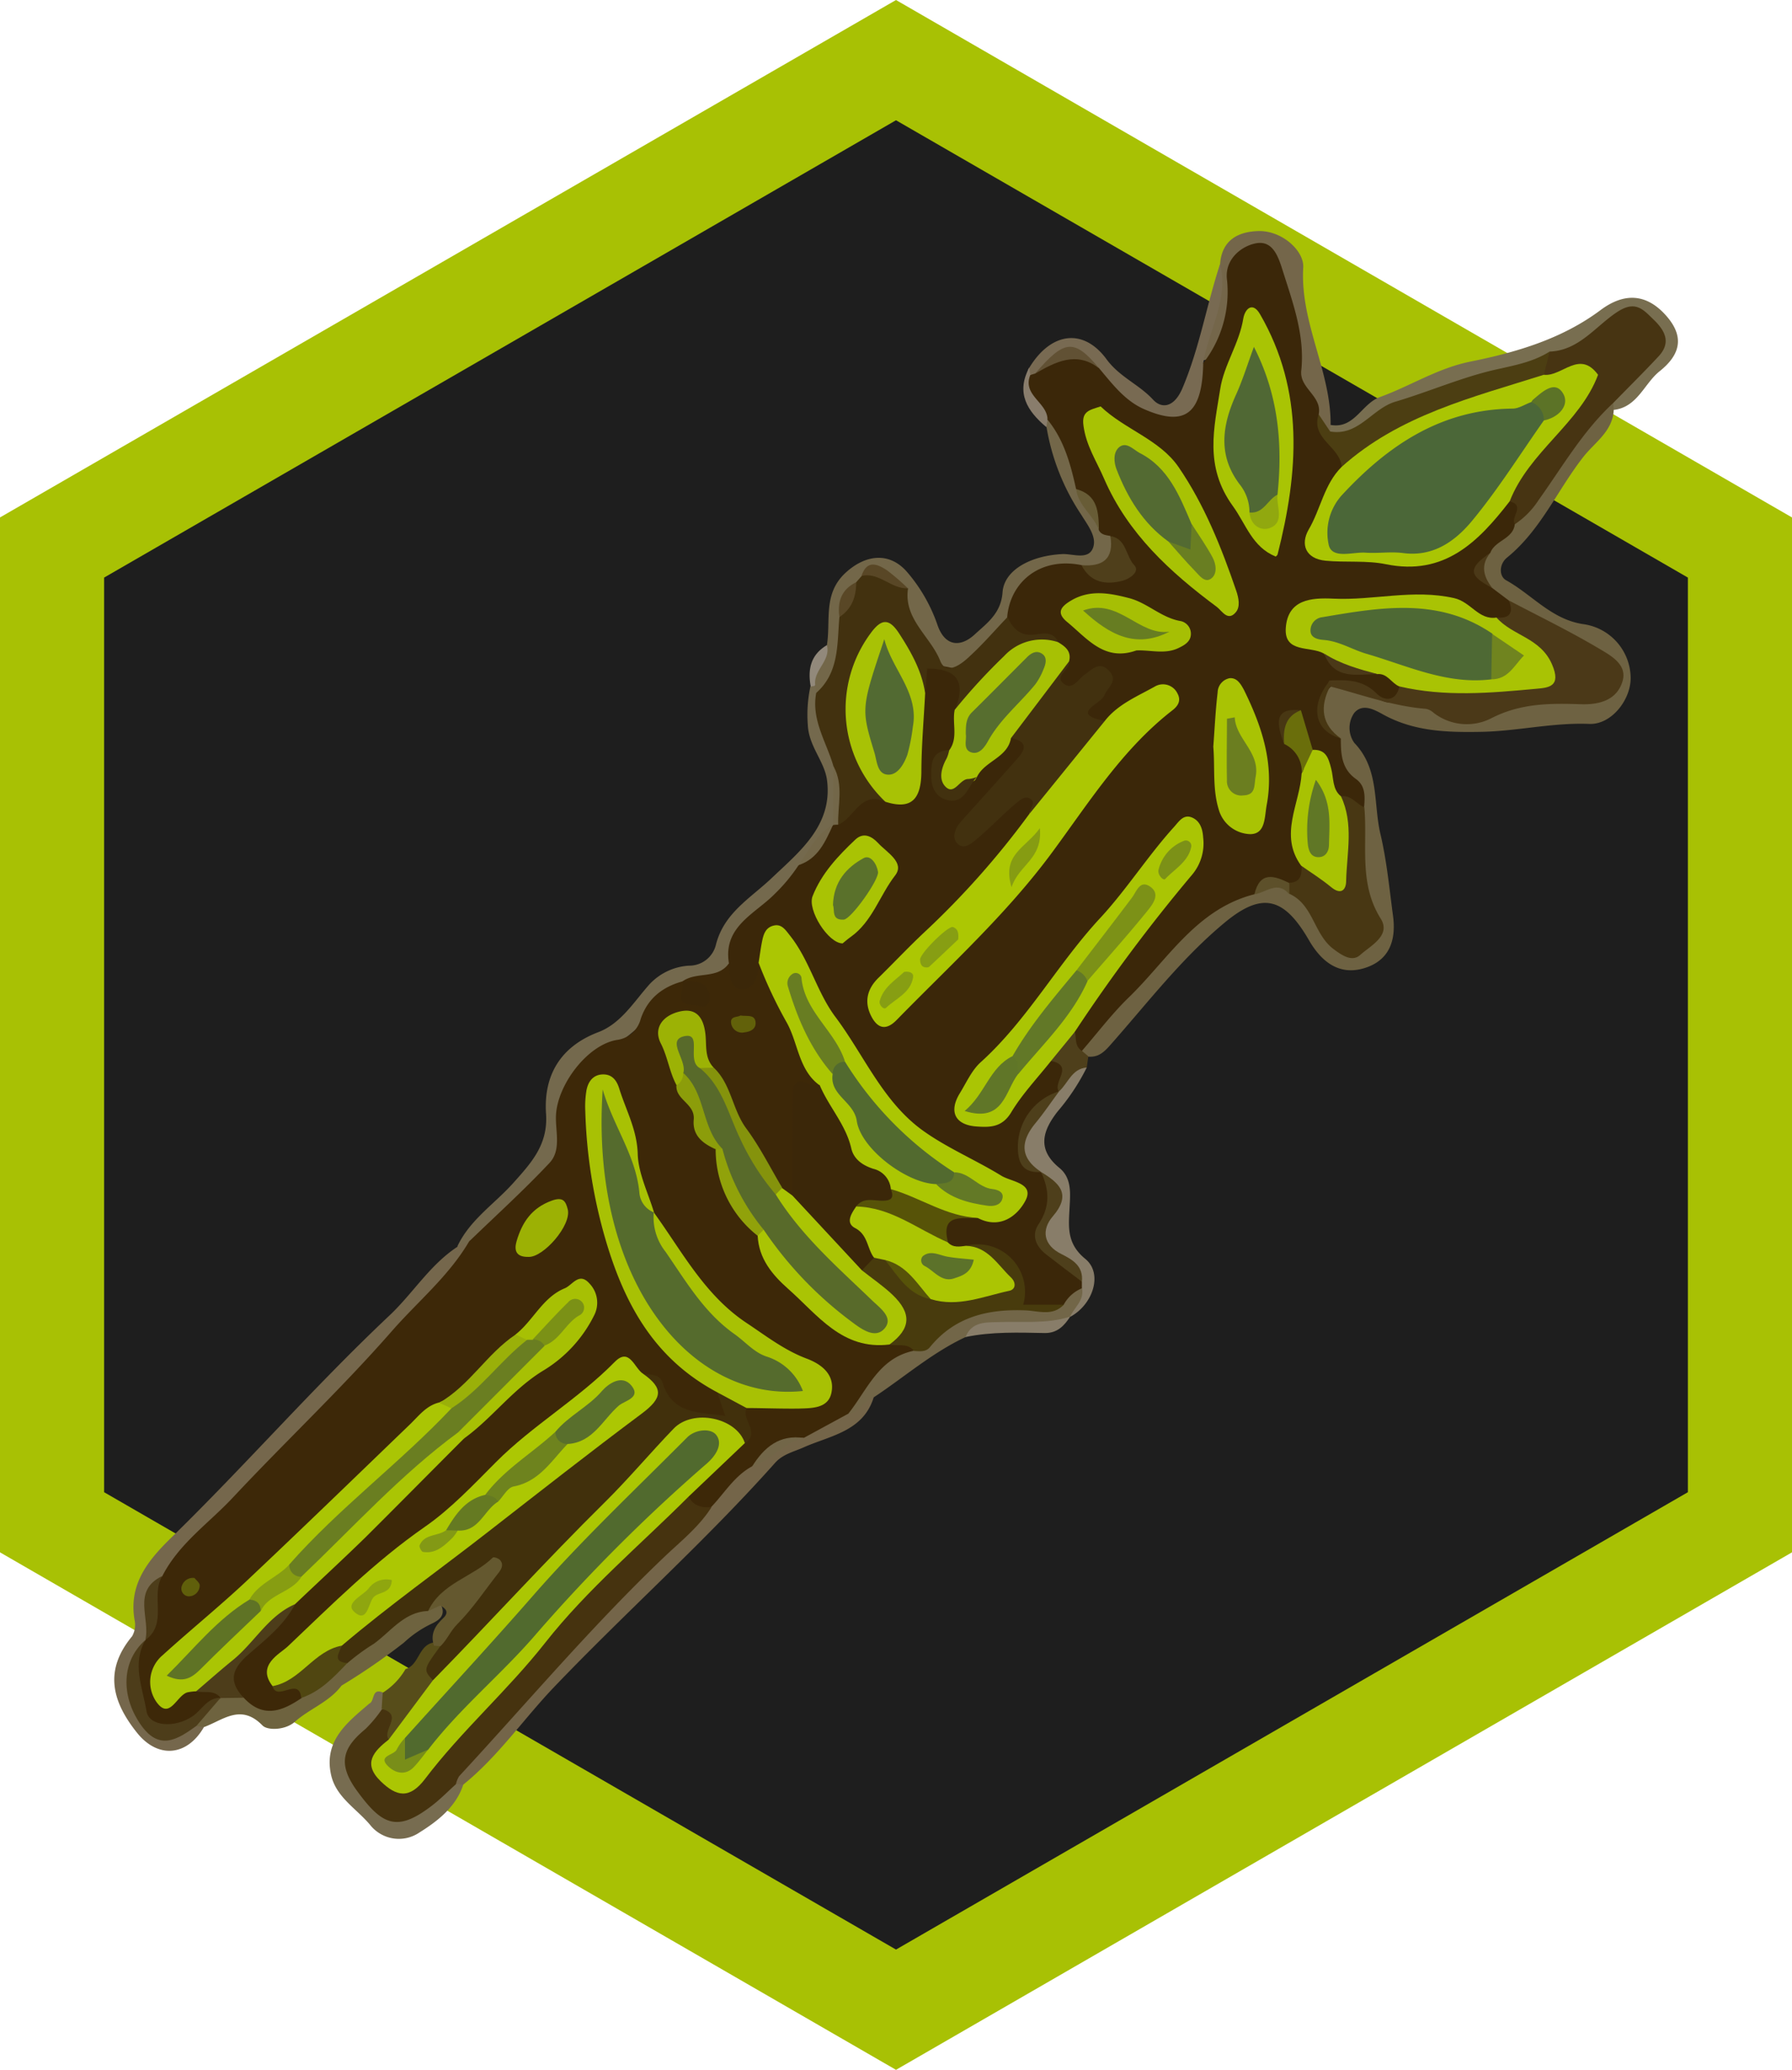 <svg xmlns="http://www.w3.org/2000/svg" viewBox="0 0 327 377.59"><defs><style>.cls-1{fill:#1e1e1e;stroke:#a8c104;stroke-miterlimit:10;stroke-width:19px;}.cls-2{fill:#6e6242;}.cls-3{fill:#75674c;}.cls-4{fill:#74694d;}.cls-5{fill:#736749;}.cls-6{fill:#746549;}.cls-7{fill:#786e50;}.cls-8{fill:#74664a;}.cls-9{fill:#786a52;}.cls-10{fill:#887d69;}.cls-11{fill:#776c50;}.cls-12{fill:#6e633f;}.cls-13{fill:#726648;}.cls-14{fill:#4e3f1b;}.cls-15{fill:#897d6c;}.cls-16{fill:#92897b;}.cls-17{fill:#3b2709;}.cls-18{fill:#473412;}.cls-19{fill:#4b3918;}.cls-20{fill:#483713;}.cls-21{fill:#5d502a;}.cls-22{fill:#3d2808;}.cls-23{fill:#4d3d1a;}.cls-24{fill:#42310f;}.cls-25{fill:#4f3f1b;}.cls-26{fill:#594726;}.cls-27{fill:#685c36;}.cls-28{fill:#46330f;}.cls-29{fill:#4c3e12;}.cls-30{fill:#615134;}.cls-31{fill:#574d1a;}.cls-32{fill:#41300c;}.cls-33{fill:#64582f;}.cls-34{fill:#504611;}.cls-35{fill:#483b0d;}.cls-36{fill:#aac504;}.cls-37{fill:#acc703;}.cls-38{fill:#abc603;}.cls-39{fill:#aac503;}.cls-40{fill:#a9c304;}.cls-41{fill:#a8c204;}.cls-42{fill:#a9c404;}.cls-43{fill:#abc503;}.cls-44{fill:#a8c205;}.cls-45{fill:#a7c104;}.cls-46{fill:#a8c203;}.cls-47{fill:#a6bf04;}.cls-48{fill:#575308;}.cls-49{fill:#6a6e0b;}.cls-50{fill:#a8c104;}.cls-51{fill:#aac404;}.cls-52{fill:#a7c004;}.cls-53{fill:#9cb205;}.cls-54{fill:#9cb104;}.cls-55{fill:#85930c;}.cls-56{fill:#9ab009;}.cls-57{fill:#91a20a;}.cls-58{fill:#8c9d0a;}.cls-59{fill:#62610a;}.cls-60{fill:#605f0b;}.cls-61{fill:#575309;}.cls-62{fill:#7c9117;}.cls-63{fill:#627827;}.cls-64{fill:#607628;}.cls-65{fill:#869c12;}.cls-66{fill:#879e13;}.cls-67{fill:#526a2f;}.cls-68{fill:#687d22;}.cls-69{fill:#637926;}.cls-70{fill:#4b6738;}.cls-71{fill:#5c7327;}.cls-72{fill:#4e6934;}.cls-73{fill:#70841f;}.cls-74{fill:#536a32;}.cls-75{fill:#697e22;}.cls-76{fill:#506834;}.cls-77{fill:#91a80f;}.cls-78{fill:#5c722a;}.cls-79{fill:#526a32;}.cls-80{fill:#576e2f;}.cls-81{fill:#6b7e20;}.cls-82{fill:#607726;}.cls-83{fill:#677d22;}.cls-84{fill:#5a712b;}.cls-85{fill:#516a2e;}.cls-86{fill:#798e19;}.cls-87{fill:#596f2c;}.cls-88{fill:#6e831e;}.cls-89{fill:#657a22;}.cls-90{fill:#8fa60f;}.cls-91{fill:#839915;}.cls-92{fill:#6a7e21;}.cls-93{fill:#5f7325;}.cls-94{fill:#879d12;}.cls-95{fill:#556b2d;}.cls-96{fill:#586a2a;}.cls-97{fill:#7b9116;}</style></defs><g id="Layer_2" data-name="Layer 2"><g id="Layer_1-2" data-name="Layer 1"><polygon class="cls-1" points="317.5 277.7 317.5 99.88 163.5 10.97 9.5 99.88 9.5 277.7 163.5 366.62 317.5 277.7"/><path class="cls-2" d="M294.47,74.78c-.18,3.9-3.46,5.92-5.52,8.54-4.75,6.05-7.79,13.4-13.94,18.39-1.49,1.21-1.49,3.42-.17,4.15,4.72,2.61,8.28,7.15,14.08,8a10,10,0,0,1,8.64,9.94c-.06,4-3.59,8.43-7.55,8.26-6.7-.27-13.19,1.34-19.84,1.45-6.17.11-12.18-.08-17.78-3.17-1.57-.86-3.72-2.09-5.26-.3a4.74,4.74,0,0,0,0,5.48c4.6,4.78,3.45,11,4.76,16.59,1.16,4.9,1.64,10,2.31,15,.59,4.45-.68,8.14-5.3,9.52-4.81,1.44-8-1.53-10.1-5.21-4.54-7.8-8.54-8.74-15.33-3.11-7.92,6.57-14.14,14.74-20.91,22.38-1.15,1.3-2.17,2.2-3.92,2.07-1,.47-1.35-.17-1.55-1,6.46-10.94,16-19.12,25.1-27.63,1.69-1.57,4.31-1.19,6.4-2,2.68-1.25,5.33-2,7.78.47,2.72,1.56,3.93,4.32,5.57,6.79,1.29,2,2.9,4.47,5.87,2.95s3-4,1.69-6.75c-2.79-5.81-1.45-12-1.84-18.1.4-2.68-1.3-4.46-2.73-6.35-1.31-1.71-1.26-3.85-1.91-5.77-2.57-3.38-4.14-6.82-.6-10.54.77-.45,1.78-1,2.47-.57,5.47,3,12,2,17.52,4.63a11.34,11.34,0,0,0,9.66.6c5.15-2.28,10.44-2.59,15.89-2.52,2.28,0,5,0,5.84-2.52,1-3-1.75-4.39-3.73-5.54-4.83-2.78-10.1-4.77-14.72-8a17.78,17.78,0,0,1-3.6-3c-2.12-2.37-2.61-4.86-.53-7.54,1.25-2.1,3.44-3.36,4.84-5.34,5.46-5.63,8.78-12.88,14.1-18.61,1.22-1.31,1.93-3.48,4.4-3A1.07,1.07,0,0,1,294.47,74.78Z"/><path class="cls-3" d="M37.21,315.07c-3.13,5.4-8.47,5.74-12.23,1-4.59-5.75-6-11.4-.87-17.58a4.19,4.19,0,0,0,.44-3C23.46,289,27,284.66,31.21,280.55c13.6-13.27,26.1-27.62,39.95-40.66,4.22-4,7.29-9.14,12.27-12.42.66-.69,1.16-1.81,2.42-.93.74,1.61-.18,2.69-1.22,3.69C77.13,237.38,71,245.78,63.54,253,52,264.27,41.09,276.23,30.17,288.12c-3.52,2.7-1.78,6.78-2.65,10.18a6.07,6.07,0,0,1-.56,1.37c-2.83,3.84-2.93,10.41-.07,14.2,1.4,1.84,3,3.5,5.63,1.64a5.65,5.65,0,0,1,3.41-1.13A2.19,2.19,0,0,1,37.21,315.07Z"/><path class="cls-4" d="M85.62,226.43l-2.19,1c2.26-4.87,6.77-7.77,10.21-11.6,3.26-3.65,6.4-7,6-12.65-.47-7,2.62-12.27,9.57-14.9,4-1.54,6.35-5.33,9-8.37a10.71,10.71,0,0,1,7.54-3.75,5,5,0,0,0,4.91-3.9c1.5-5.75,6.25-8.37,10.15-12.07,5-4.76,11.15-9.57,10.11-17.81-.43-3.47-3.31-6.16-3.51-10.09a24.6,24.6,0,0,1,.48-7.09,1,1,0,0,1,1.4.24A4.42,4.42,0,0,1,150,127c-.1,4.65,2.44,8.66,3.19,13.1a40.4,40.4,0,0,1,0,8.93,6.35,6.35,0,0,1-.46,1.48c-2,2.77-4.44,5.28-6.24,8.23-1.31,3.47-4.44,5.31-7,7.65-2.9,2.67-5.26,5.57-5.88,9.59-1.72,3.24-5.09,2.95-8,3.74-.45.23-.91.42-1.37.62-5.83,6-12.69,10.8-18.8,16.47a8.67,8.67,0,0,0-2.77,7.6,13.05,13.05,0,0,1-4.36,11.75C94.33,219.82,90.77,224.11,85.62,226.43Z"/><path class="cls-5" d="M148.94,126.41l-.17-1.36c-1.43-3.07,1.32-4.93,2.12-7.36.74-4.49-.77-9.38,3.44-13.23,3.55-3.25,7.86-3.84,11.09-.23a29.44,29.44,0,0,1,5.68,9.87c1.37,3.85,4.2,4.05,6.84,1.57,2.17-2,4.72-3.78,5-7.59.28-4.13,5.2-6.72,10.9-7,1.94-.09,4.77,1.15,5.62-1.16.73-2-1-4.14-2.18-6.06a40.82,40.82,0,0,1-6.32-16,.84.84,0,0,1,.07-1.37c5.18,2.36,5.2,7.44,6.31,11.95.82,2.87,2.88,5,4.32,7.56a6.86,6.86,0,0,1,1.85,2.54c.64,4.25-1.85,5.56-5.46,5.83-8.78,0-10.59,1.14-13.4,8.38a37.57,37.57,0,0,1-7.32,8.13c-3.34,2.88-6.33,2.39-8-1.49-1.61-3.64-5-6.44-5-10.78-1.44-2.29-2.61-5.09-6.18-3.09-.49.5-1,1-1.44,1.5-2.05,1.72-2.37,4-2.15,6.48a23.79,23.79,0,0,1-1.58,9.27C152.18,124.61,151.4,126.48,148.94,126.41Z"/><path class="cls-6" d="M159.43,254.91c-1.91,6.23-8,7-12.72,9.1-1.88.84-3.85,1.25-5.29,2.87-12.75,14.31-27.09,27.06-40.32,40.89-5.59,5.85-10.19,12.65-16.56,17.79a1,1,0,0,1-1.32,0c-1-2.39,1-3.49,2.16-4.89Q103.5,299.44,123.53,280a36.68,36.68,0,0,0,5.3-5.83c2.52-2.76,4.39-6.18,8-7.83,3.36-1.27,5.76-4.43,9.54-4.89,2.75-1.36,5.29-3.1,8.06-4.44C156.12,256.38,157.15,254.16,159.43,254.91Z"/><path class="cls-7" d="M294.47,74.78c0-.42-.07-.84-.1-1.27.51-3.67,3.81-5.24,5.88-7.73,1.73-2.08,2.75-4,.67-6.42s-3.93-1.8-6.34-.28c-3.78,2.39-7,5.84-11.69,6.66-6.5,3.48-14,3.78-20.8,6.41-4.39,1.69-8.73,3.24-12.7,5.75-2.08,1.32-4.1,2.79-6.68,1.14a1.19,1.19,0,0,1,.1-1.52c4.35.77,5.64-3.87,9-5.09,5.54-2,10.48-5.25,16.52-6.47,8.35-1.68,16.68-4.12,23.73-9.39,4.34-3.24,8.36-3,11.89.92s2.67,7.22-1.1,10.23C300,70,298.82,74.27,294.47,74.78Z"/><path class="cls-8" d="M242.81,77.52l-.09,1.19c-2.37.28-2.26-1.9-3.12-3.12a23.21,23.21,0,0,1-3.73-13.38c.09-4.61-2.07-8.82-3.52-13.12-.45-1.34-1.26-2.62-2.93-2.6s-2.51,1.13-3.24,2.36c-1.5,2.58-.71,5.49-1.17,8.22-.63,3.74-.87,7.93-5.92,8.76a8.17,8.17,0,0,1,.71-5.1c2.21-3.9,2.1-8.34,2.84-12.58.33-4.46,3.44-5.95,7.17-6,4.35,0,8.21,3.75,8,6.66C237.23,58.93,242.89,67.7,242.81,77.52Z"/><path class="cls-9" d="M222.64,48.15c1.63,6.49-2.13,12.06-3.08,18.1,2.85,6.87-.46,11.42-7.66,10.59-5.32-.61-8.53-4.22-11.61-8-4.14-5.17-4.25-5.18-11.07-.25a2.28,2.28,0,0,1-1.48-.11,1.1,1.1,0,0,1,.07-1.37c3.88-6.44,9.83-7.41,14.12-1.56,2.38,3.24,5.93,4.58,8.5,7.38,1.49,1.61,3.75,1.51,5.29-2C218.9,63.48,220.16,55.65,222.64,48.15Z"/><path class="cls-10" d="M198.31,194.74a39.26,39.26,0,0,1-5.3,8c-2.72,3.47-3.87,6.9.3,10.31,2.29,1.87,2,4.67,1.86,7.3-.17,3.43-.57,6.49,2.87,9.3,3.28,2.67,1.4,8.36-2.76,10.58-.84-1.92,1.11-3.43.77-5.28,0-.46-.05-.92-.08-1.39,0-1.85-1.25-2.72-2.62-3.51-3.68-2.15-4.51-5.26-2.24-8.7,1.76-2.68,1.08-4.41-1.1-6.12-.39-.3-.75-.62-1.12-.94-3.76-3.71-4-5.54-1.17-9.69,1.25-1.83,2.59-3.62,4-5.35.28-.4.59-.78.9-1.16C194.26,196.52,194.93,193.3,198.31,194.74Z"/><path class="cls-11" d="M83.2,325.42l1.34.14c-1.33,4.09-4.75,6.7-8,8.73a6.67,6.67,0,0,1-9-1.38c-2.51-3-6.23-5.05-7.13-9.15-1.37-6.25,3-9.57,7-13,1-.44.37-2.9,2.47-2a3.39,3.39,0,0,1,.51,2.91c-.69,2.25-2.27,3.88-3.79,5.58-3.51,3.9-3.2,6.34,1.32,11.09,3.4,3.57,5,3.59,9.44.5C79.3,327.52,80.59,325.32,83.2,325.42Z"/><path class="cls-12" d="M37.21,315.07l-1.36-.19c-.16-2.69,2.06-3.77,3.59-5.32a5.25,5.25,0,0,1,1.34-.67,7.72,7.72,0,0,1,3.7-.08c3.44,2.72,6.8,1.78,10.12-.26,3.39-1.22,5.68-3.93,8.3-6.18,4.81-3.41,8.79-8,14.69-9.8a3.65,3.65,0,0,1,2.94.31c.77,1.75-.31,2.63-1.65,3.27a20.15,20.15,0,0,0-5.19,3.52,115.17,115.17,0,0,1-11.37,7.83c-2.24,3-5.82,4.2-8.52,6.6-1.72,1.54-5,1.62-5.91.66C43.93,310.71,40.7,313.8,37.21,315.07Z"/><path class="cls-13" d="M197.44,235c.44,2.21-1.38,3.48-2.16,5.18v0c-2.28,2-5,2.18-7.87,2.1-3.82-.11-7.72-.47-11.23,1.64-6.12,2.86-11.18,7.32-16.76,11-1.8.6-2.56,2.79-4.61,3,1.35-6.72,5.67-10.73,11.89-13a10.66,10.66,0,0,0,4-2.28c4.6-3.94,10-5.28,15.92-5,2,.09,4.17.43,6.08-.75C194.29,236.23,195.19,233.92,197.44,235Z"/><path class="cls-10" d="M176.19,243.91c1.17-2.9,3.77-2.65,6.17-2.73,4.33-.16,8.7.37,12.93-1-1.08,1.66-2.33,3-4.57,3C185.87,243.09,181,242.91,176.19,243.91Z"/><path class="cls-14" d="M198.31,194.74c-2.76.22-3.4,2.89-5.08,4.37-1.67-1.6-.67-3.92-1.54-5.74.77-2.39,1.78-4.58,4.62-5.11,1.15.89,1.12,2.17,1.11,3.44l1.18,1Z"/><path class="cls-15" d="M187.81,67.07l.2,1.36c1,2.72,4.84,4.36,3.14,8.13l-.22,1.35C187.47,75,185.34,71.7,187.81,67.07Z"/><path class="cls-16" d="M150.89,117.69c.76,2.88-2.55,4.58-2.12,7.36a3.34,3.34,0,0,1-.83.19C147.36,122.11,147.93,119.44,150.89,117.69Z"/><path class="cls-17" d="M191.15,76.56c0-3.14-4.63-4.44-3.15-8.13a9.18,9.18,0,0,1,.89-.28c6.49-4.74,6.49-4.74,11.65-1,2.42,2.88,4.76,6,8.28,7.51,7.49,3.27,10.57.78,10.74-8.41a21.2,21.2,0,0,0,4.31-15.48c-.29-3.45,2.54-5.8,5.19-6.36,3.36-.72,4.3,2.73,5.15,5.41,1.84,5.79,3.91,11.55,3.24,17.79-.35,3.25,3.86,4.63,3.18,8,.52,2,.85,3.87,2.92,5.1a4.26,4.26,0,0,1,1.92,4.5c-1.29,3.41-2.79,6.73-4.3,10.06-1.86,4.11-1.3,5.79,3,6.08,9.92.66,20.37,2.65,27.58-7.34a9,9,0,0,1,3.58-3c4.58.55,1.68,2.86,1.09,4.63-.33,2.73-3.63,2.92-4.47,5.22-3,2.28-2.85,4.4.32,6.38l3.05,2.3c2.45,3,.8,3.94-2.13,4.25-4.75-.8-8.61-4.24-13.78-4.14-6.27.11-12.41,1.53-18.68,1.31a3.6,3.6,0,0,0-4,3.38c-.2,3.16,3.27,2.43,4.79,3.84,2.49,3.3,6.07,3.72,9.82,3.73a5.6,5.6,0,0,1,4.51,3.45c-.92,4.5-3.69,2.52-5.73,1.37s-4.16-2.42-6.72-2.06c-3.76,3.66-3.27,7.6,1.27,10.07,0,2.79.12,5.5,2.75,7.36,1.8,1.28,1.65,3.27,1.5,5.19-1.95.67-3.28-.74-4.82-1.44-2.55-2.29-1.58-6.6-4.86-8.47-2-1.54-1.71-4.13-2.82-6.06-3.37.78-1.61,2.39-.64,3.86a8,8,0,0,1,2.94,6.13c-.45,5.54-3.1,11-.14,16.62-.05,1.74-.41,3.3-2.37,3.86-2.66-.81-5.32-1.6-7.29,1.34-10.62,2.69-15.87,12-23,18.88-3.08,3-5.68,6.45-8.5,9.7-1.32-.83-1-2.25-1.27-3.47-1.1-2.28.71-3.62,1.8-5.06,5.92-7.82,11.6-15.81,17.63-23.55a14.15,14.15,0,0,0,1.93-2.48c.83-1.81,1.38-4.21-.11-5.41-1.84-1.49-3.12.92-4.05,2.11C204.44,165.28,194.57,176,186.42,188c-2.54,3.76-6.73,6.19-8.69,10.46-.73,1.59-3.39,3.2-1.1,4.87,2,1.45,4.66,1.21,6.69-.87a78.75,78.75,0,0,0,5.82-7.44,3.05,3.05,0,0,1,2.64-1.47c4.33.84.23,3.9,1.45,5.56v0c-2.89,1.42-4.38,4.27-6.09,6.65-2.34,3.25-1,6.13,2.82,8.06h0c1.95,2.61,4.42,4.77.91,8.44-2,2.06-1.44,5.3,1.85,6.89a11.09,11.09,0,0,1,4.7,4.67c0,.4,0,.8,0,1.2a6.59,6.59,0,0,0-3.32,3c-1.58,1.06-3.35.36-5,.53-2.4.24-3.68,0-3.32-3.29.45-4.16-4.71-7.36-10-6.86a3.34,3.34,0,0,1-3.49-1.8c-.84-5.27-.8-5.32,5.28-5.7a18.87,18.87,0,0,1,2.6.34,4.16,4.16,0,0,0,4.81-2.38c.93-2.24-1.62-2.71-2.95-3.55-5.89-3.75-13-5.8-17.65-11.22-6.75-7.81-12.84-16.14-17-25.72a10.3,10.3,0,0,0-1.46-2.79c-1.33-1.53-2.05-4.53-4.28-4.11-2.44.45-1.64,3.48-2.12,5.44-.69,2.63-1.8,5.32-5,4.35-2.48-.74-2.81-3.15-1.5-5.49-1.15-6.7,4.74-9.05,8.26-12.61a31.07,31.07,0,0,0,4.43-5.31c2.82-1.82,4.12-5,6.31-7.33h0c.35-.34.68-.69,1-1.06,2.09-3.49,4.9-5.51,9.19-4.48,2.86.15,4-1.37,4.2-4.06.3-5,1.58-9.88,1.07-14.93.54-1.86-.91-5.36,2.85-4.75,6.51,1,6.53,1.36,5.52,6.26a13.18,13.18,0,0,0-.18,2.08c-.26,2.45.31,5-1.24,7.27-.52.46.23,0-.36.36-2.56,1.58-4.14,4-1.76,6.28,2.66,2.6,3.44-1.28,5-2.41,2-2.8,4.76-4.76,7.25-7,4.09.38,3.44,2.8,1.91,5.07-1.87,2.75-4.38,5-6.58,7.53a18.32,18.32,0,0,0-3.83,5.5c4-1.21,5.88-4.37,8.6-6.37,1.13-.84,2.51-1.61,3.89-.73,1.62,1,.81,2.43.15,3.7-6.5,10.84-16,19-24.64,28-2.05,2.11-6.42,4.68-3.4,7.56,2.87,2.73,4.67-2.22,6.53-4,11.9-11.19,23-23,31.81-37,3-4.84,7.58-8.73,11.75-12.76.88-.86,2.87-1.74,1.53-3.26-1.08-1.23-2.64-.13-3.78.69-2.15,1.54-4.67,2.45-6.81,4-3.71.68-4.63-.71-2.86-4,.71-1.31,2.21-2.24,2.14-4.18-2.92-.64-4.87,3.89-7.73,1.4-1.53-1.34-.12-2.92.32-4.37.25-1.65-.67-2.62-2-3.36-2.86-1.22-7.87.92-7.77-4.94.55-6.39,6-11,13.54-9.47,2.32,1.32,5.3,3,7.21.93,1.65-1.78-.94-4.21-1.94-6.25-.81-.15-1.66-.2-2.09-1.07a13.41,13.41,0,0,0-4.15-7.5C195.36,84.7,194.17,80.25,191.15,76.56Z"/><path class="cls-18" d="M276.43,95.63c-.87-1.27,2-3.38-.94-4.17-.55-4.68,2.76-7.53,5.39-10.45a107.44,107.44,0,0,0,7.47-9.33c.6-.83,1.49-1.74.94-2.79-.75-1.43-2.1-.82-3.24-.48-1.5.46-3,1.14-4.45,0-.67-1.72.41-3,1.18-4.27,5.37-.21,8.38-4.64,12.33-7.23,3.3-2.16,4.7-.49,6.61,1.37,2.09,2,3.3,4.2.92,6.74-2.69,2.89-5.51,5.67-8.27,8.5-5.54,5.12-9.27,11.64-13.6,17.69A15.27,15.27,0,0,1,276.43,95.63Z"/><path class="cls-19" d="M273.08,112.66c2.5.21,3.13-.92,2.25-3.13,5.51,2.9,11.13,5.62,16.48,8.8,2.09,1.24,5.18,2.89,4.27,5.93-1,3.37-4.06,4.33-7.62,4.21-5.56-.19-11-.2-16.35,2.57a9.85,9.85,0,0,1-10.5-1,3,3,0,0,0-1.39-.73c-6.05-.47-11.71-2.58-17.51-4.09-.31-.24-.41-.48-.31-.72s.2-.36.3-.36c3.08-.14,6-.14,8.49,2.37,1.35,1.34,3.54,1.6,4.17-1.29,5.81-1.19,11.68.19,17.49-.36,3-.28,7.24,1.34,8.43-2.1s-3-4.83-5.43-6.6C274.61,115.27,273.1,114.54,273.08,112.66Z"/><path class="cls-20" d="M244.7,145.27c1.88-.3,2.8,1.43,4.26,2,.62,6.81-1.09,13.83,3,20.33,1.9,3.06-1.86,4.91-3.73,6.59-1.44,1.3-3.17.25-4.95-1.1-3.56-2.72-3.62-8-7.92-10a1.41,1.41,0,0,1,0-2.06c2.12-.11,2.17-1.62,2.15-3.18.89-.52,1.66-.08,2.43.32,4.59,2.36,4.51,2.36,4.72-2.58C244.72,152.19,244,148.72,244.7,145.27Z"/><path class="cls-20" d="M242.7,124.13c0,.36,0,.72,0,1.08-1.88,3.7-1.59,7,2,9.52C239.8,133.37,238.92,128.71,242.7,124.13Z"/><path class="cls-21" d="M235.27,161.09c0,.69,0,1.37,0,2.06-2.11-2.6-4.24-.32-6.37,0C229.91,158.87,232.51,159.74,235.27,161.09Z"/><path class="cls-19" d="M272.28,107.23c-4.35-2.2-4.42-3.63-.32-6.38C270.12,103.07,270.69,105.18,272.28,107.23Z"/><path class="cls-22" d="M133,175.75c.13,2,.08,4.8,2.6,4.72,2.21-.08,2.81-2.66,2.8-4.87,2.32.31,3.22,2.4,3.76,4,2.13,6.39,6.28,11.91,7.75,18.56-3.19.88-4.09,3-4,6.22.15,4.46.51,9-.92,13.37-1,1-1.92.38-2.85-.12-4.5-5.13-7.41-11.24-10.33-17.31a23.39,23.39,0,0,0-2.71-5c-1.37-1.76-1.54-3.88-1.71-6s-1.15-3.49-3.36-2.93-2.6,2.42-1.8,4.22c1,2.26,1.57,4.65,2.45,6.94,2.72,3.72,2.92,8.88,6.82,11.94.67,6,3.77,10.93,7.45,15.54,3,8.18,9.7,13,16.46,17.75,2.35,1.64,5.05,1.13,7.65,1.25,1.52.35,3.56-.11,3.67,2.39-6.39,1.32-8.46,7.12-11.93,11.47l-8.11,4.41c-4.23-.2-6.55,3.07-9.49,5.22-3.19,1.74-5,4.86-7.4,7.38-2.11,1.33-3.59.75-4.53-1.48,2.15-4.56,6.45-7.28,9.47-11.1,1.56-1.65-.4-4.2,1.45-5.78,3-1.51,6.22-.61,9.33-.93,1.8-.19,3.76-.37,4.19-2.44s-1.2-3.15-2.83-3.94a70.91,70.91,0,0,1-14.07-9.09c-6.14-5-10.29-11.39-14-18.17a11.86,11.86,0,0,1-.65-1.4c-3.47-6-2.35-13.47-5.86-19.5-.65-1.1-.43-3.25-2.37-2.93s-1.8,2.42-1.76,3.9a92.28,92.28,0,0,0,2.6,20.21A60.42,60.42,0,0,0,120,242.6c3.26,4.64,7.49,7.66,11.82,10.85.61,1.53,2.34,3.07.91,4.73s-3.49,1.08-5.4.75c-4.45-.75-6.72-4.48-9.84-7.05-2.92-3.09-5.32-1.68-8,.61C99.28,261.24,89,269.82,79,278.8c-7,6.27-14.48,12.06-21.46,18.39-2.75,2.5-6.15,4.77-6.2,9.15,1,1.41,5.08-.53,3.71,3.41-3.52,2.4-7,3.79-10.54,0-4.37-3.47-4.42-4-.62-7.95,3.08-3.25,6.48-6.2,9.29-9.71C63,281.57,73.48,271.7,83.92,261.79c5.47-6.94,13.36-11.2,19.41-17.5,2.27-2.36,6-5.62,3.2-8.31-2.53-2.41-5,2-7.21,3.94-1.56,1.41-2.88,3.08-4.54,4.39-5,3.92-8.32,9.68-14.22,12.55a14.9,14.9,0,0,0-3.76,2.84C64.72,271.64,52.19,283.11,40,295c-2,1.94-3.9,4-6.49,5.29a9.23,9.23,0,0,0-3.43,3.2c-1.19,1.71-1.77,3.77-.52,5.39,1.44,1.87,2.68-.51,4-.88a11.27,11.27,0,0,1,3.1-.54c1.52.29,3.5-.12,3.57,2.35h0c-1.7.93-2.89,2.47-4.34,3.69-2.07,1.74-4.36,2.82-7.16,2s-2.77-3.29-3.46-5.68c-1.12-3.88-1.77-7.33,1.23-10.57h0c2.42-3.53-.6-8.5,3.1-11.69,3-5.93,8.47-9.65,12.85-14.32,9.59-10.25,19.85-19.89,29.08-30.44,4.72-5.39,10.36-10,14.06-16.31,4.91-4.75,10-9.36,14.65-14.31,2.22-2.33,1.11-5.7,1.21-8.61.19-5.59,5.67-12.91,11.07-13.85a5.17,5.17,0,0,0,4.4-3.86c1.28-3.75,4-5.84,7.65-6.84,1.16.61.36,2.88,2.52,2.82-.07-1.71-1.87-1.78-2.53-2.82C127.12,177.17,130.92,178.7,133,175.75Z"/><path class="cls-23" d="M26.52,299.19c-2.49,4.37-.48,8.75.22,13,.45,2.75,5.15,3.13,8.44.87,1.67-1.14,2.62-3.38,5.07-3.34q-2.19,2.57-4.4,5.12c-3.51,2.52-6.85,4.69-10.27-.36C22,309.23,22.22,302.94,26.52,299.19Z"/><path class="cls-23" d="M29.62,287.5c-2.23,3.58,1.1,8.64-3.1,11.69C27.48,295.28,24,290.19,29.62,287.5Z"/><path class="cls-24" d="M161.56,146.26c-4.55-2.07-5.64,3-8.61,4.18-1.11-3.48.38-7.18-.86-10.65-1.27-4.41-4.08-8.45-3.15-13.38,4.23-3.75,3.8-8.92,4.23-13.84,1.06-2.1,1.64-4.43,3.07-6.36l1-1.14c3.71-2.61,5.58,1.75,8.46,2.25-.87,5.6,4.08,8.74,5.87,13.24,1.1,2.79,4,.52,5.55-1,2.38-2.2,4.5-4.67,6.73-7,1,2.21,2.4,3.57,5.14,3.18,1.41-.21,3.21-.59,4.06,1.35-6.7.44-10.75,4.94-14.79,9.53-1.07,1.22-1.86,3.09-4,2.82,2-4.84.61-7.5-5.07-7.47-.11,1.39-.22,2.94-.34,4.48-3.19-1-1.94-4.56-3.6-6.48-1.23-1.4-1.52-4.08-3.54-4.21s-2.75,2.43-3.59,4a19.26,19.26,0,0,0-.24,18.57C159.1,141,161.36,143.14,161.56,146.26Z"/><path class="cls-5" d="M152,150.5c-1.41,3.05-2.72,6.17-6.31,7.33C147.61,155.23,148.92,152.1,152,150.5Z"/><path class="cls-5" d="M152.09,139.79c1.9,3.42.75,7.09.86,10.65q-.47,0-.93.06C152,146.93,152.07,143.36,152.09,139.79Z"/><path class="cls-25" d="M202.62,97.79c2.94.47,2.77,3.63,4.36,5.32,1.1,1.17-.84,2.48-2.09,2.82-3.08.81-5.88.39-7.54-2.82C201.2,103.41,203.31,102,202.62,97.79Z"/><path class="cls-26" d="M165.66,107.32c-3.06.14-5.23-3-8.46-2.25,1-3,2.91-2.2,4.7-1A39.6,39.6,0,0,1,165.66,107.32Z"/><path class="cls-27" d="M196.38,89.22c4,1.08,4.08,4.27,4.15,7.5C199.59,94,196.72,92.29,196.38,89.22Z"/><path class="cls-26" d="M156.24,106.21c0,2.61-.77,4.86-3.07,6.36C152.78,109.77,153.53,107.52,156.24,106.21Z"/><path class="cls-28" d="M125.67,273c.86,1.77,2.41,2.06,4.16,1.95-2.27,3.59-5.61,6.21-8.62,9.08-13.24,12.61-25,26.57-37.43,40a4.59,4.59,0,0,0-.58,1.45c-1.55,1.39-3,2.9-4.68,4.14-6.12,4.6-8.83,3.32-13.39-2.95-3.68-5.05-2.46-7.93,1.56-11.26a23.59,23.59,0,0,0,3-3.6c3.16.14,3.23.3,2.36,4.86a11.53,11.53,0,0,1-1.86,3.15c-1.26,1.84-.65,3.26.94,4.52s3.12,1.47,4.75.11c1.35-1.13,2.27-2.68,3.54-3.86C90.48,310.14,98.5,297,110,286.9c3.54-3.09,6.48-6.87,9.91-10.1C121.57,275.24,122.77,272.76,125.67,273Z"/><path class="cls-13" d="M137.23,267.55c2.18-3.52,5-5.91,9.49-5.22C143,263.06,140.79,266.53,137.23,267.55Z"/><path class="cls-29" d="M282.78,64.13c-.35,1.41-.71,2.82-1.07,4.24a19.22,19.22,0,0,1-10.57,5.12,38.51,38.51,0,0,0-18.46,8.08c-2.13,1.71-4.49,4.08-7.86,3.6-.24-3.7-5.7-5.11-4.19-9.58l2.09,3.12c5.19.91,7.64-4.17,11.9-5.43,6.21-1.84,12.21-4.5,18.5-5.9C276.53,66.62,279.82,66,282.78,64.13Z"/><path class="cls-30" d="M200.54,67.15c-4.18-3.14-7.92-1.13-11.65,1C194.24,61.9,196,61.74,200.54,67.15Z"/><path class="cls-14" d="M197.42,233.81c-2.19-1.66-4.38-3.3-6.55-5-1.87-1.45-2.69-3.5-1.37-5.46,2.16-3.22,2-6.29.46-9.56,3.29,2,5.68,4,2.14,8.12-2.09,2.43-1.73,5.23,1.58,6.86C195.8,229.83,197.72,231,197.42,233.81Z"/><path class="cls-14" d="M190,213.8c-3.16.22-4.22-1.39-4.26-4.39a10.58,10.58,0,0,1,7.53-10.32c-1.42,1.91-2.75,3.89-4.26,5.73C186.2,208.2,186.05,211.2,190,213.8Z"/><path class="cls-31" d="M70.94,317.31c-1.3-1.65,2.76-4.55-1.3-5.56.07-1,.13-2,.2-2.95A12.53,12.53,0,0,0,74,304.48c2.49-.74,2.34-4.25,5-4.82a2.6,2.6,0,0,1,1.33.35c.91,2.45-2.39,4.5-.66,7C77.8,311.35,75.13,315,70.94,317.31Z"/><path class="cls-32" d="M79,306.53c-1.77-1.95-1.77-1.95,1.34-6.22-.65-3,1.94-4.2,3.37-6.09,1.78-2.37,3.94-4.47,5.19-7.41-3.66,2.27-7.48,4.27-10.8,7.08-4.36.15-6.82,3.79-9.92,6a37.72,37.72,0,0,0-4.81,3.53c-3.74.88-2.48-1.41-2-3.18,5-6.45,11.88-10.76,18.25-15.59,7.93-6,16.13-11.62,23.48-18.33,3.38-3.09,7.71-4.72,11.26-7.62,2.77-2.27,4.55-4.38,3-8,1.42,0,3.07,0,3.56,1.59,1.81,5.78,6.62,5.28,11.41,6L130.9,254c2.68-.69,4.55.11,5.33,2.91-1,2.09,2.61,4.38-.29,6.39-5.84-4.39-10-4.33-15,1.19-9.5,10.47-19.59,20.37-29.22,30.71C87.87,299.31,84.25,303.84,79,306.53Z"/><path class="cls-33" d="M78.13,293.89c2.38-5.11,8.14-6.17,11.8-9.75.16-.16,1,.12,1.29.42.71.79.36,1.58-.23,2.34-2.48,3.14-4.71,6.54-7.52,9.36-1.27,1.26-1.87,2.87-3.1,4.05l-1.18-.1c-.72-2.09.2-3.63,1.66-5,1.1-1,.6-1.74-.5-2.32Z"/><path class="cls-34" d="M62.37,300.21c-.47,1.32-1.8,2.93,1,3.18-2.46,2.57-4.89,5.18-8.4,6.36-.39-4-4.41.77-5.26-2.16C53.54,304.43,56.25,299.39,62.37,300.21Z"/><path class="cls-23" d="M40.27,309.76c-1.17-1.59-3-.85-4.48-1.23,4.16-6.06,9.88-10.61,15.14-15.59a2.29,2.29,0,0,1,2.91-.3c-2,3.83-5.37,6.44-8.47,9.14s-3.71,4.92-.91,7.93Z"/><path class="cls-35" d="M166.76,246.45c-1.16-1.57-3-.8-4.44-1.18,3-4.12.94-7-2.29-9.69-1.31-1.08-3-1.92-3.25-3.9.2-1.48,1.26-2.15,2.48-2.67a3.61,3.61,0,0,1,2.23.05c3.2,2,4.95,5.73,8.67,7.06,3.35.77,6.55-.46,9.81-.75,2.57-.23,3.4-1.43,1.34-3.72-1.52-1.69-3.75-2.5-5.07-4.38A8.65,8.65,0,0,1,186.72,238h7.4c-2,2.15-4.62,1.15-6.89,1.05-6.89-.3-13,1.12-17.55,6.72C168.93,246.68,167.8,246.5,166.76,246.45Z"/><path class="cls-36" d="M191.78,193.55c-2.46,3.11-5.23,6-7.27,9.39-1.65,2.72-3.83,2.73-6.29,2.56-3.93-.27-5.14-2.69-3.07-6.07,1.19-1.93,2.16-4.16,3.78-5.63,8.57-7.73,14.08-18,21.87-26.37,4.77-5.15,8.65-11.29,13.44-16.58.91-1,1.76-2.47,3.44-1.64,1.38.68,1.78,2.13,1.87,3.57a8.87,8.87,0,0,1-2,6.77,309.12,309.12,0,0,0-21.43,28.69Z"/><path class="cls-37" d="M201.6,131.52c2.39-3.06,5.94-4.48,9.17-6.3a2.93,2.93,0,0,1,4.09,1.28c.71,1.3.13,2.29-1,3.14-9.11,7.1-15.17,16.79-21.9,25.9-8.3,11.24-18.63,20.59-28.33,30.52-2.19,2.25-3.74,1.3-4.8-1-1.14-2.51-.49-4.77,1.48-6.69,2.75-2.7,5.4-5.51,8.2-8.15a153.42,153.42,0,0,0,19.32-21.74c2-5,5.64-8.86,9.06-12.9A16.69,16.69,0,0,1,201.6,131.52Z"/><path class="cls-38" d="M149.58,198c-3.85-2.76-3.92-7.69-6-11.43a81.29,81.29,0,0,1-5.15-10.93c.22-1.38.39-2.77.68-4.14s.78-2.39,2.17-2.67,2.09.86,2.87,1.84c3.59,4.5,4.9,10.32,8.29,14.84,5.25,7,8.67,15.51,16,20.76,4.44,3.18,9.6,5.33,14.28,8.21,1.83,1.12,6.05,1.35,4.42,4.51-1.45,2.78-4.62,5.32-8.68,3.22-5.66-.36-11.33-.66-16-4.56A29.77,29.77,0,0,1,151,203.35C150.24,201.59,149.05,200,149.58,198Z"/><path class="cls-39" d="M244.82,85.17c10.54-9.46,23.92-12.69,36.89-16.8,3.35.38,6.49-4.65,9.9,0-3.28,8.83-12.58,14-16.12,23.07-5.72,7.38-11.87,13.67-22.59,11.49-3.55-.73-7.32-.29-11-.64s-4.62-3-3.12-5.64C241,92.89,241.61,88.35,244.82,85.17Z"/><path class="cls-24" d="M201.6,131.52l-13.74,16.94c.2-.81.85-2,.54-2.38-1.12-1.3-2.35-.07-3.13.58-2.38,2-4.48,4.26-6.85,6.25-1,.83-2.42,2.19-3.64,1.05s-.49-2.89.63-4.15c3.24-3.61,6.5-7.19,9.71-10.82,1.47-1.66,3.22-3.46-.64-4.39a2.15,2.15,0,0,1,0-2.45c2.6-3.63,6.06-6.6,7.83-10.87.37-.91,1.67-1.15,2.77-.63.26,1.55-2.73,2.6-1.06,4s2.67-.73,3.88-1.56c1.37-.94,2.75-2.59,4.49-.71s-.31,3-.9,4.52S195.06,130.23,201.6,131.52Z"/><path class="cls-40" d="M273.08,112.66c2.91,3.33,8,3.64,10.12,8.52,1.8,4.14-.7,4.27-2.88,4.47-8.32.77-16.67,1.52-25-.44-1.42-.58-2.15-2.42-4-2.24-3.5-.62-7.34-.34-9.76-3.76-2.47-1.4-7.29,0-6.93-4.71.4-5.15,4.62-5.49,8.71-5.29,7.31.35,14.52-1.79,22-.1C268.43,109.8,269.81,113.16,273.08,112.66Z"/><path class="cls-41" d="M200.84,74.14c4.35,4.18,10.73,6,14.22,11.06,4.7,6.86,7.81,14.63,10.51,22.52.47,1.35.8,3-.09,4-1.44,1.69-2.51-.3-3.43-1-8.52-6.33-16.24-13.37-20.59-23.42-1.37-3.18-3.27-6-3.75-9.65C197.34,75,198.81,74.81,200.84,74.14Z"/><path class="cls-42" d="M232.79,101.53c-4.3-1.75-5.4-5.88-7.82-9.21-5.27-7.28-3.41-14.28-2.3-21.4.67-4.33,3.47-8.26,4.2-12.79.29-1.75,1.68-3.2,3.06-.81,8.13,14.06,7,28.86,3.2,43.83C233.09,101.3,232.9,101.41,232.79,101.53Z"/><path class="cls-43" d="M161.51,229.86l-2-.42c-5.32-4.29-5.87-5.9-3.33-9.88,6.75-.37,12.21,2.31,16.79,7.09.94,1,2.13.76,3.29.62,4,.12,5.77,3.45,8.22,5.77.94.89.93,2.18-.33,2.44-4.7,1-9.32,3.05-14.29,1.52C166.73,235,164.85,231.59,161.51,229.86Z"/><path class="cls-44" d="M161.56,146.26A23.27,23.27,0,0,1,159,115.35c2-2.68,3.4-2.38,5.11.27,2.18,3.37,4.11,6.81,4.71,10.85-.25,4.81-.68,9.63-.69,14.45C168.06,145.57,166.49,147.84,161.56,146.26Z"/><path class="cls-45" d="M195.08,120.65q-5.29,7-10.6,14c-.64,3.61-4.78,4.15-6.2,7.07-.18.32-.4.78-.64.77-2.11-.12-3.54,4.18-5.8,1.31-1.85-2.36-.91-5,1.37-6.93,1.69-2.27.5-4.93,1-7.37a106.41,106.41,0,0,1,9-9.8,9.37,9.37,0,0,1,9.87-2.55C194.34,117.92,195.57,118.78,195.08,120.65Z"/><path class="cls-40" d="M221.4,136.21c.25-3.3.4-6.6.79-9.88a2.71,2.71,0,0,1,2.19-2.61c1.33-.11,2,1,2.62,2.15,3.27,6.65,5.56,13.44,4.14,21-.41,2.22-.19,5.28-3,5.3a6.17,6.17,0,0,1-5.76-4.54C221.24,143.9,221.72,140,221.4,136.21Z"/><path class="cls-46" d="M244.7,145.27c2.35,5,1.07,10.27.94,15.43,0,1.61-.91,2.64-2.73,1.14s-3.65-2.63-5.49-3.93c-4.08-5.63-.23-11.23.1-16.84,1-1.27-.3-3.63,2-4.28,2.39-.09,2.87,1.38,3.39,3.41C243.37,141.89,243.1,144,244.7,145.27Z"/><path class="cls-47" d="M207.35,118.66c-5.82,2.07-8.94-2.17-12.59-5.17-2.06-1.68-1.2-2.8.63-3.9,3.47-2.09,7.09-1.4,10.64-.48,3.36.86,5.91,3.62,9.47,4.2a2.36,2.36,0,0,1,1.81,2.32c0,1.44-1.22,2.09-2.29,2.6C212.54,119.42,209.85,118.53,207.35,118.66Z"/><path class="cls-40" d="M153.76,172.1c-2.63,0-6.48-6.11-5.48-8.62,1.63-4.14,4.63-7.32,7.79-10.31,1.49-1.41,3-.62,4.15.61,1.58,1.72,4.95,3.56,3.13,5.91-2.84,3.66-4.16,8.43-8.13,11.24C154.67,171.32,154.15,171.78,153.76,172.1Z"/><path class="cls-48" d="M173,226.65c-5.51-2.35-10.34-6.41-16.72-6.55.86-3.56,4.51-1.53,6.33-3.16,5.36,1.54,10.08,5,15.88,5.23C175.57,222.39,171.58,221.24,173,226.65Z"/><path class="cls-49" d="M239.54,136.79c-.67,1.43-1.35,2.86-2,4.28a5.57,5.57,0,0,0-3.2-5.35c-1-3.08-1-5.62,3.05-6.15Q238.46,133.17,239.54,136.79Z"/><path class="cls-24" d="M173.21,136.83a6.55,6.55,0,0,1-.46,1.5c-.91,1.62-1.49,3.65-.38,5,1.74,2.05,2.72-1.32,4.39-1.22a5.17,5.17,0,0,0,1.52-.39c-1.68,1.72-2.25,5.19-5.7,4.15-1.73-.52-2.63-2.17-2.64-4.15C169.93,139.29,169.91,137,173.21,136.83Z"/><path class="cls-19" d="M241.61,119.21c3,1.93,6.37,2.86,9.75,3.76C247.62,123,243.46,124.1,241.61,119.21Z"/><path class="cls-20" d="M237.37,129.57c-2.89,1.12-3.24,3.5-3.05,6.15C232.44,130.85,233.28,129.17,237.37,129.57Z"/><path class="cls-38" d="M79,306.53c10.51-10.72,20.6-21.85,31.3-32.41,4.34-4.28,8.34-9.06,12.62-13.5,3.56-3.69,11.49-2,13,2.63L125.67,273c-8.81,8.81-18.51,16.93-26.16,26.65-6.89,8.76-15.26,16.05-21.94,24.86-2.86,3.77-5.24,3.21-8.09.45-3.39-3.28-1.24-5.51,1.46-7.63Z"/><path class="cls-37" d="M62.37,300.21c-5.1.93-7.52,6.47-12.63,7.38-3-3.82,1.34-5.89,2.76-7.23,8-7.59,15.84-15.44,25-21.81,4.77-3.3,8.88-7.7,13-11.82,6.72-6.74,15-11.49,21.66-18.27,2.74-2.78,3.58,1.17,5.23,2.18,3.67,2.61,3.56,4.38-.33,7.27-9.39,7-18.63,14.26-27.88,21.45C80.28,286.31,71,292.88,62.37,300.21Z"/><path class="cls-36" d="M53.84,292.64c-4.93,2.14-7.4,7-11.37,10.22-2.27,1.84-4.45,3.78-6.68,5.68a10.07,10.07,0,0,0-1.56.18c-2,.53-3.25,5.17-5.69,1.75a6.39,6.39,0,0,1,1.16-8.54c4.93-4.48,10.11-8.68,15-13.24,10.12-9.53,20.1-19.21,30.11-28.85,1.63-1.57,3-3.45,5.37-4,1-.56,2-.58,2.56.65-3.3,6.25-8.51,11-13.81,15.25-5.45,4.39-10.11,9.48-15.19,14.19-2.35,2.47-5.34,4.18-7.76,6.57-4.51,3.32-7.83,7.89-12,11.6,4.92-2.92,8.19-7.7,12.65-11.13,2.14-2.65,5.37-3.93,7.78-6.23,7.23-8.38,16-15.22,23.64-23.14a11,11,0,0,1,5.61-2.74c.79.23,1.43.57,1,1.57-6,6-12,12.08-18,18.05C62.41,284.62,58.09,288.6,53.84,292.64Z"/><path class="cls-50" d="M136.23,256.86,130.9,254c-11.3-6-16.84-15.77-20.37-27.76a92.85,92.85,0,0,1-3.73-23.58A17.9,17.9,0,0,1,107,199c.29-1.68,1.24-3,3.09-3,1.63,0,2.44,1.1,2.9,2.56,1.22,3.95,3.26,7.52,3.38,11.95.11,3.61,1.94,7.18,3,10.76a2.06,2.06,0,0,1-2.66-1.1c-2.88-6.15-4-12.85-6.2-17.47.52,10.17,1.75,22.07,7.71,32.77,5.43,9.75,13.37,16.24,25.17,16.76-4.22-3.83-9.26-6.55-13.45-10.45-4.85-4.51-7.93-10.18-11.25-15.72a3.91,3.91,0,0,1,.62-4.88c5.14,7.09,9.22,15,16.83,20.1,3.56,2.36,6.93,5,11,6.54,2.91,1.08,5.18,3,4.6,6.14-.54,3-3.56,2.92-6,3C142.54,257,139.38,256.87,136.23,256.86Z"/><path class="cls-17" d="M162.56,216.94c.61,1.55.15,2.11-1.56,2.1s-3.49-.65-4.77,1.06c-.89,1.3-2,3-.17,3.94,2.34,1.24,2.15,3.71,3.43,5.4l-2.21,2.3C152,228.18,147,224.33,144.6,218.1c0-6.11,0-12.22.06-18.33.05-4.74,3.35-1,4.92-1.81,1.69,4,4.76,7.19,5.76,11.53.45,2,2.13,3.14,4.06,3.74A4.16,4.16,0,0,1,162.56,216.94Z"/><path class="cls-51" d="M144.6,218.1l12.68,13.64c1.87,1.48,3.85,2.82,5.57,4.45,3.58,3.41,3.36,6.21-.53,9.08-8.62,1.08-13.12-5.41-18.51-10.16-2.89-2.56-5.35-5.5-5.55-9.67-.4-1,.21-1.33,1-1.58,4.55,3.28,7.34,8.29,11.64,11.84,2.63,2.18,4.93,4.83,8.8,6,0-2.73-1.8-3.77-3-5.08-4.19-4.49-9-8.42-12.74-13.3-1.27-1.64-2.66-3.3-2.82-5.55.26-.79.68-1.32,1.63-1Z"/><path class="cls-52" d="M84.61,262.46l-1-1.22c.77-4.89,5.35-6.82,8.11-10.14a45,45,0,0,1,6.9-6.28,22.59,22.59,0,0,0,5.46-5.66c-2.71,1.79-4.2,4.2-6.55,5.64a4.32,4.32,0,0,1-1.46.38c-1-.14-2.12-.25-2-1.73,3.25-2.55,4.94-6.78,9-8.44,1.39-.58,2.59-3,4.47-.89a5.05,5.05,0,0,1,.88,5.83A24.47,24.47,0,0,1,99,250.11C93.44,253.55,89.75,258.78,84.61,262.46Z"/><path class="cls-53" d="M123.47,198c-1.31-2.4-1.61-5.14-2.88-7.64-1.36-2.66.16-5,3.3-5.8s4.42,1.05,4.8,3.81c.31,2.18-.22,4.56,1.54,6.39a2.4,2.4,0,0,1-2,.83c-1.89-.25-2.34-1.7-2.76-3.42-.06,1.51.46,2.81.14,4.13C125.22,197.29,124.9,198.34,123.47,198Z"/><path class="cls-54" d="M96.44,229.29c-2.45.05-2.59-1.38-2.19-2.81,1-3.45,2.75-6.13,6.46-7.46,2.08-.75,2.53.17,2.89,1.59C104.33,223.5,99.15,229.41,96.44,229.29Z"/><path class="cls-55" d="M127.7,194.84l2.53-.08c3.21,3,3.39,7.64,5.94,11.09s4.4,7.21,6.57,10.84l-1.18,1.21c-2.9.59-3.31-2-4.3-3.59A137.21,137.21,0,0,1,127.7,194.84Z"/><path class="cls-56" d="M94.09,243.45l2.11,1C92.73,249.83,89,255,82.38,256.91l-2.24-1C85.69,252.74,88.86,246.94,94.09,243.45Z"/><path class="cls-57" d="M139.35,224.33l-1.09,1.11a20,20,0,0,1-7.67-15.78,1.56,1.56,0,0,1,1.43-.36C134.85,214.12,137.79,218.89,139.35,224.33Z"/><path class="cls-58" d="M131.82,209.57l-1.23.08c-2.35-1.05-4.27-2.5-4-5.41s-3.31-3.56-3.16-6.24a2.44,2.44,0,0,0,1.22-2.26c2-.1,2.84,1.4,3.38,2.76C129.48,202.13,131.56,205.55,131.82,209.57Z"/><path class="cls-17" d="M124.58,179a11.92,11.92,0,0,1,2.62.15,2.76,2.76,0,0,1,2.17,3.56c-.36,1.4-1.6.76-2.63.69-1.92-.13-3-.64-2.21-2.83a5.43,5.43,0,0,0,.06-1.57Z"/><path class="cls-59" d="M135.11,185.25c1.25.2,2.6-.24,2.76,1.2.13,1.22-.88,1.75-2,1.87a2,2,0,0,1-2.41-1.42C133.07,185.26,134.59,185.64,135.11,185.25Z"/><path class="cls-60" d="M35.5,287.87c.26.36,1,.9.94,1.39a2,2,0,0,1-2.07,1.95,1.41,1.41,0,0,1-1.17-1.94A2.1,2.1,0,0,1,35.5,287.87Z"/><path class="cls-61" d="M161.51,229.86c4,.95,5.86,4.4,8.33,7.14C165.72,236.19,163.84,232.77,161.51,229.86Z"/><path class="cls-62" d="M196.44,177c3.37-4.4,6.76-8.78,10.09-13.21.9-1.2,1.49-3.39,3.41-2s.3,3.3-.68,4.52c-3.5,4.31-7.21,8.45-10.84,12.66A2.6,2.6,0,0,1,196.44,177Z"/><path class="cls-63" d="M196.44,177a3.31,3.31,0,0,1,2,2c-2.93,6.6-8.16,11.49-12.63,16.94-1.16-.82-1.14-2-1.07-3.23C188,187,192.29,182,196.44,177Z"/><path class="cls-64" d="M184.72,192.69c1.24.78,1,2.06,1.07,3.23-2.37,3-2.59,9-9.76,6.75C179.79,199.53,180.56,194.76,184.72,192.69Z"/><path class="cls-62" d="M216.15,153.35a1,1,0,0,1,1.21,1.21c-.58,2.69-3.06,4-4.74,5.8-.32.35-1.51-.8-1.19-1.79A7.58,7.58,0,0,1,216.15,153.35Z"/><path class="cls-65" d="M189.75,151.08c.52,5.67-3.78,6.6-5.17,10.77C182.78,155.81,187.13,154.75,189.75,151.08Z"/><path class="cls-66" d="M174.85,171.37c-1.55,1.47-3.42,3.26-5.31,5a.73.73,0,0,1-.49.11c-.91,0-1.14-.7-1.15-1.43,0-1.17,5.15-6.24,6-5.93C174.65,169.4,175,170,174.85,171.37Z"/><path class="cls-66" d="M165,177.29c1-.13,1.75.19,1.62,1-.45,2.83-3.13,3.85-4.93,5.56-.46.44-1.35-.58-1.17-1.23C161.2,180.09,163.38,178.81,165,177.29Z"/><path class="cls-67" d="M154.2,193.69a63.58,63.58,0,0,0,19.93,20.18c.76,3.63-1.56,2.45-3.33,2.14-5.3-.13-13.71-6.41-14.46-11.53-.52-3.54-5-4.68-4.4-8.53C151.2,193.7,151.87,192.87,154.2,193.69Z"/><path class="cls-68" d="M154.2,193.69a2.15,2.15,0,0,0-2.26,2.26c-4.06-4.62-6.4-10.12-8.14-15.92a2,2,0,0,1,.75-2.32,1.08,1.08,0,0,1,1.69.58C146.77,184.55,152.46,188.09,154.2,193.69Z"/><path class="cls-69" d="M170.8,216c1.43-.22,3.21.11,3.33-2.14,2.77,0,4.33,2.79,7,3.06.9.1,2.26.55,1.72,1.94-.42,1.07-1.65,1.24-2.71,1.09C176.73,219.45,173.38,218.62,170.8,216Z"/><path class="cls-70" d="M281.72,76.7c-4.29,6.09-8.26,12.44-13,18.19-3.08,3.75-7.11,6.75-12.7,6-2.24-.29-4.56.09-6.83-.07s-6,1.2-6.7-1.3a10.24,10.24,0,0,1,2.36-9.18C253.28,81.23,263,74.68,276,74.54c1.13,0,2.26-.77,3.39-1.18C281.79,73.37,282.72,74.37,281.72,76.7Z"/><path class="cls-71" d="M281.72,76.7a3.47,3.47,0,0,0-2.3-3.34,2.6,2.6,0,0,1,.29-.42c1.68-1.41,4-3.67,5.5-1.19C286.49,73.86,284.51,76.14,281.72,76.7Z"/><path class="cls-72" d="M272.12,123.93c-8.1,1-15.33-2.5-22.76-4.66-2.59-.75-5-2.32-7.84-2.53-1.09-.08-2.33-.41-2.38-1.6a2.42,2.42,0,0,1,2.17-2.55c10.6-1.8,21.21-3.67,31,3C273.72,118.43,274.53,121.21,272.12,123.93Z"/><path class="cls-73" d="M272.12,123.93q.08-4.14.16-8.29l5.81,3.94C276.29,121.39,275.23,123.94,272.12,123.93Z"/><path class="cls-74" d="M213.22,98.8c-4.64-3.33-7.47-8-9.48-13.19-.46-1.19-.67-3,.44-4,1.32-1.13,2.6.37,3.74,1,5.35,2.71,7.35,7.94,9.52,13,.08.16.23.31.24.46,0,1.64,1.34,3.74-.56,4.74C215.55,101.62,214.6,99.4,213.22,98.8Z"/><path class="cls-75" d="M213.22,98.8l4,1.45c.08-1.66.16-3.15.23-4.65,1.29,2,2.69,4,3.81,6.07.65,1.22.93,3-.24,3.87s-2.17-.56-2.95-1.37C216.38,102.45,214.83,100.6,213.22,98.8Z"/><path class="cls-76" d="M228,93.49a8.11,8.11,0,0,0-1.61-4.9c-4.22-5.38-3.42-10.9-.83-16.62,1.2-2.64,2.05-5.44,3.25-8.69,4.49,8.8,5.27,17.73,4.3,27C231.94,92.19,231.44,95.17,228,93.49Z"/><path class="cls-77" d="M228,93.49c2.57.28,3.29-2.35,5.11-3.25-.23,2.08,1.3,4.87-1.17,6C230.25,97,228.23,96,228,93.49Z"/><path class="cls-78" d="M177.69,229.8c-.52,2.49-2.17,2.93-3.56,3.4-2.33.8-3.66-1.38-5.42-2.26a1.14,1.14,0,0,1-.31-1.79c1.42-1.14,2.94-.19,4.44.09S175.89,229.6,177.69,229.8Z"/><path class="cls-79" d="M161.37,116.6c1.37,5.51,6.37,9.78,5.2,16a32.81,32.81,0,0,1-1,5.09c-.59,1.64-1.7,3.63-3.42,3.63-2.08,0-2.11-2.43-2.58-4C157.11,129.24,157.13,129.24,161.37,116.6Z"/><path class="cls-80" d="M176.24,133.93c0-1.54,0-2.89,1.13-4,3.36-3.32,6.68-6.68,10-10,.81-.83,1.78-1.34,2.78-.67s.69,1.87.26,2.84a12,12,0,0,1-1.48,2.73c-2.83,3.48-6.4,6.32-8.63,10.35-.56,1-1.62,2.7-3.26,2C175.73,136.56,176.41,135,176.24,133.93Z"/><path class="cls-81" d="M225.31,130.86c.21,4,4.69,6.37,3.81,10.88-.29,1.51.07,3.29-2.23,3.36a2.62,2.62,0,0,1-3-2.79c-.08-3.73,0-7.46,0-11.19Z"/><path class="cls-82" d="M240.12,142.26c3,3.9,2.47,7.92,2.39,11.82,0,1.11-.52,2.18-1.73,2.28-1.58.12-2-1.16-2.14-2.43A27.37,27.37,0,0,1,240.12,142.26Z"/><path class="cls-83" d="M213.39,115.23c-6.12,3.16-10.88.62-15.75-3.86C204.09,109,207.83,116.05,213.39,115.23Z"/><path class="cls-84" d="M152,165.11c.12-4.25,2.47-6.86,5.6-8.57,1.25-.68,2.4,1.07,2.62,2.5s-4.9,8.64-6.25,8.72C151.67,167.91,152.36,166,152,165.11Z"/><path class="cls-85" d="M73.9,317.05c7.8-8.66,15.72-17.21,23.4-26,8.82-10.08,18.62-19.31,28.08-28.82,1.47-1.48,4.27-1.74,5.28-.5,1.25,1.53.2,3.59-1.63,5.21a313.3,313.3,0,0,0-31,30.92c-6.33,7.43-13.94,13.57-19.88,21.3a5.92,5.92,0,0,1-.81.61c-1.25.69-2.25,2.84-3.8,1.76C71.68,320.25,73.82,318.59,73.9,317.05Z"/><path class="cls-86" d="M73.9,317.05V321l4.23-1.83c-.85,1.05-1.64,2.15-2.56,3.13-1.47,1.59-3.26,1.25-4.59.05-2.32-2.09,1-2.1,1.44-3.25A8.87,8.87,0,0,1,73.9,317.05Z"/><path class="cls-87" d="M101.36,261.18c2.42-2.92,6-4.53,8.49-7.43,1.07-1.23,3.62-3.16,5.4-.95s-1.3,2.72-2.33,3.62c-2.93,2.54-4.69,6.72-9.33,7C101.37,264.15,100.48,263.55,101.36,261.18Z"/><path class="cls-88" d="M101.36,261.18a2.09,2.09,0,0,0,2.23,2.22c-2.92,3-5.14,6.87-9.86,7.77-1.09.2-1.9,1.81-2.84,2.77-1-.1-1.88-.23-2.35-1.24C92.07,268,97.15,265.09,101.36,261.18Z"/><path class="cls-89" d="M88.54,272.7c.92.14,1.85.27,2.35,1.24-2.59,1.57-3.48,5.52-7.37,5.27a1.47,1.47,0,0,1-2.12-.06C83.12,276.28,84.94,273.51,88.54,272.7Z"/><path class="cls-90" d="M71.5,288.25c-.13,2.6-2.44,2.06-3.37,3.17S67,296.25,64.6,294c-1.64-1.55,1.5-2.88,2.61-4.15A4,4,0,0,1,71.5,288.25Z"/><path class="cls-91" d="M81.4,279.15l2.12.06a8.44,8.44,0,0,1-.91,1.28c-1.51,1.47-3.06,3-5.41,2.62-.28,0-.74-.92-.63-1.2C77.45,279.79,79.9,280.28,81.4,279.15Z"/><path class="cls-92" d="M82.38,256.91c5.31-3.38,8.9-8.68,13.82-12.5l1,0c1.27-.72,2.19-.73,2.17,1.11q-7.89,7.88-15.76,15.77C73.13,269,64.4,278.67,55,287.62c-2.3.84-2.88-.06-2.23-2.2C61.86,275.09,73,266.87,82.38,256.91Z"/><path class="cls-93" d="M47.57,293.89c-3.64,3.5-7.34,6.95-10.9,10.53-1.6,1.59-3.14,2.75-6.25,1.26,5-4.92,9.18-10.29,15.09-13.87C47.66,291.05,48.56,291.53,47.57,293.89Z"/><path class="cls-94" d="M47.57,293.89c0-1.39-.78-2-2.06-2.08,1.67-3,5.08-4,7.28-6.39a2.09,2.09,0,0,0,2.23,2.2C53.25,290.55,49.12,290.7,47.57,293.89Z"/><path class="cls-95" d="M119.3,221.12a10.14,10.14,0,0,0,2.15,7.24c3.75,5.42,7,11.06,12.56,15,2,1.41,3.61,3.39,5.94,4.13a10.41,10.41,0,0,1,6.56,6.26c-20.35,2.16-38.89-20.06-36.53-55,1.94,6.71,6.06,12.08,6.69,18.79a4.21,4.21,0,0,0,2.69,3.65Z"/><path class="cls-96" d="M131.82,209.57c-3.86-3.85-3-10.12-7.13-13.83.7-2.34-3.17-6,.19-6.71s.33,4.48,2.82,5.81c4.08,3.3,5.2,8.38,7.31,12.77a44.14,44.14,0,0,0,6.55,10.3c4.67,7.52,11.29,13.27,17.58,19.32,1.47,1.41,3.92,3.12,2.32,5.06s-3.93.44-5.91-1.06a69,69,0,0,1-16.2-16.9A38.56,38.56,0,0,1,131.82,209.57Z"/><path class="cls-97" d="M99.36,245.47a2.36,2.36,0,0,0-2.17-1.11c2.15-2.28,4.25-4.62,6.5-6.81a1.65,1.65,0,0,1,2.71.24,1.6,1.6,0,0,1-.78,2.22C103.2,241.45,102.14,244.46,99.36,245.47Z"/></g></g></svg>